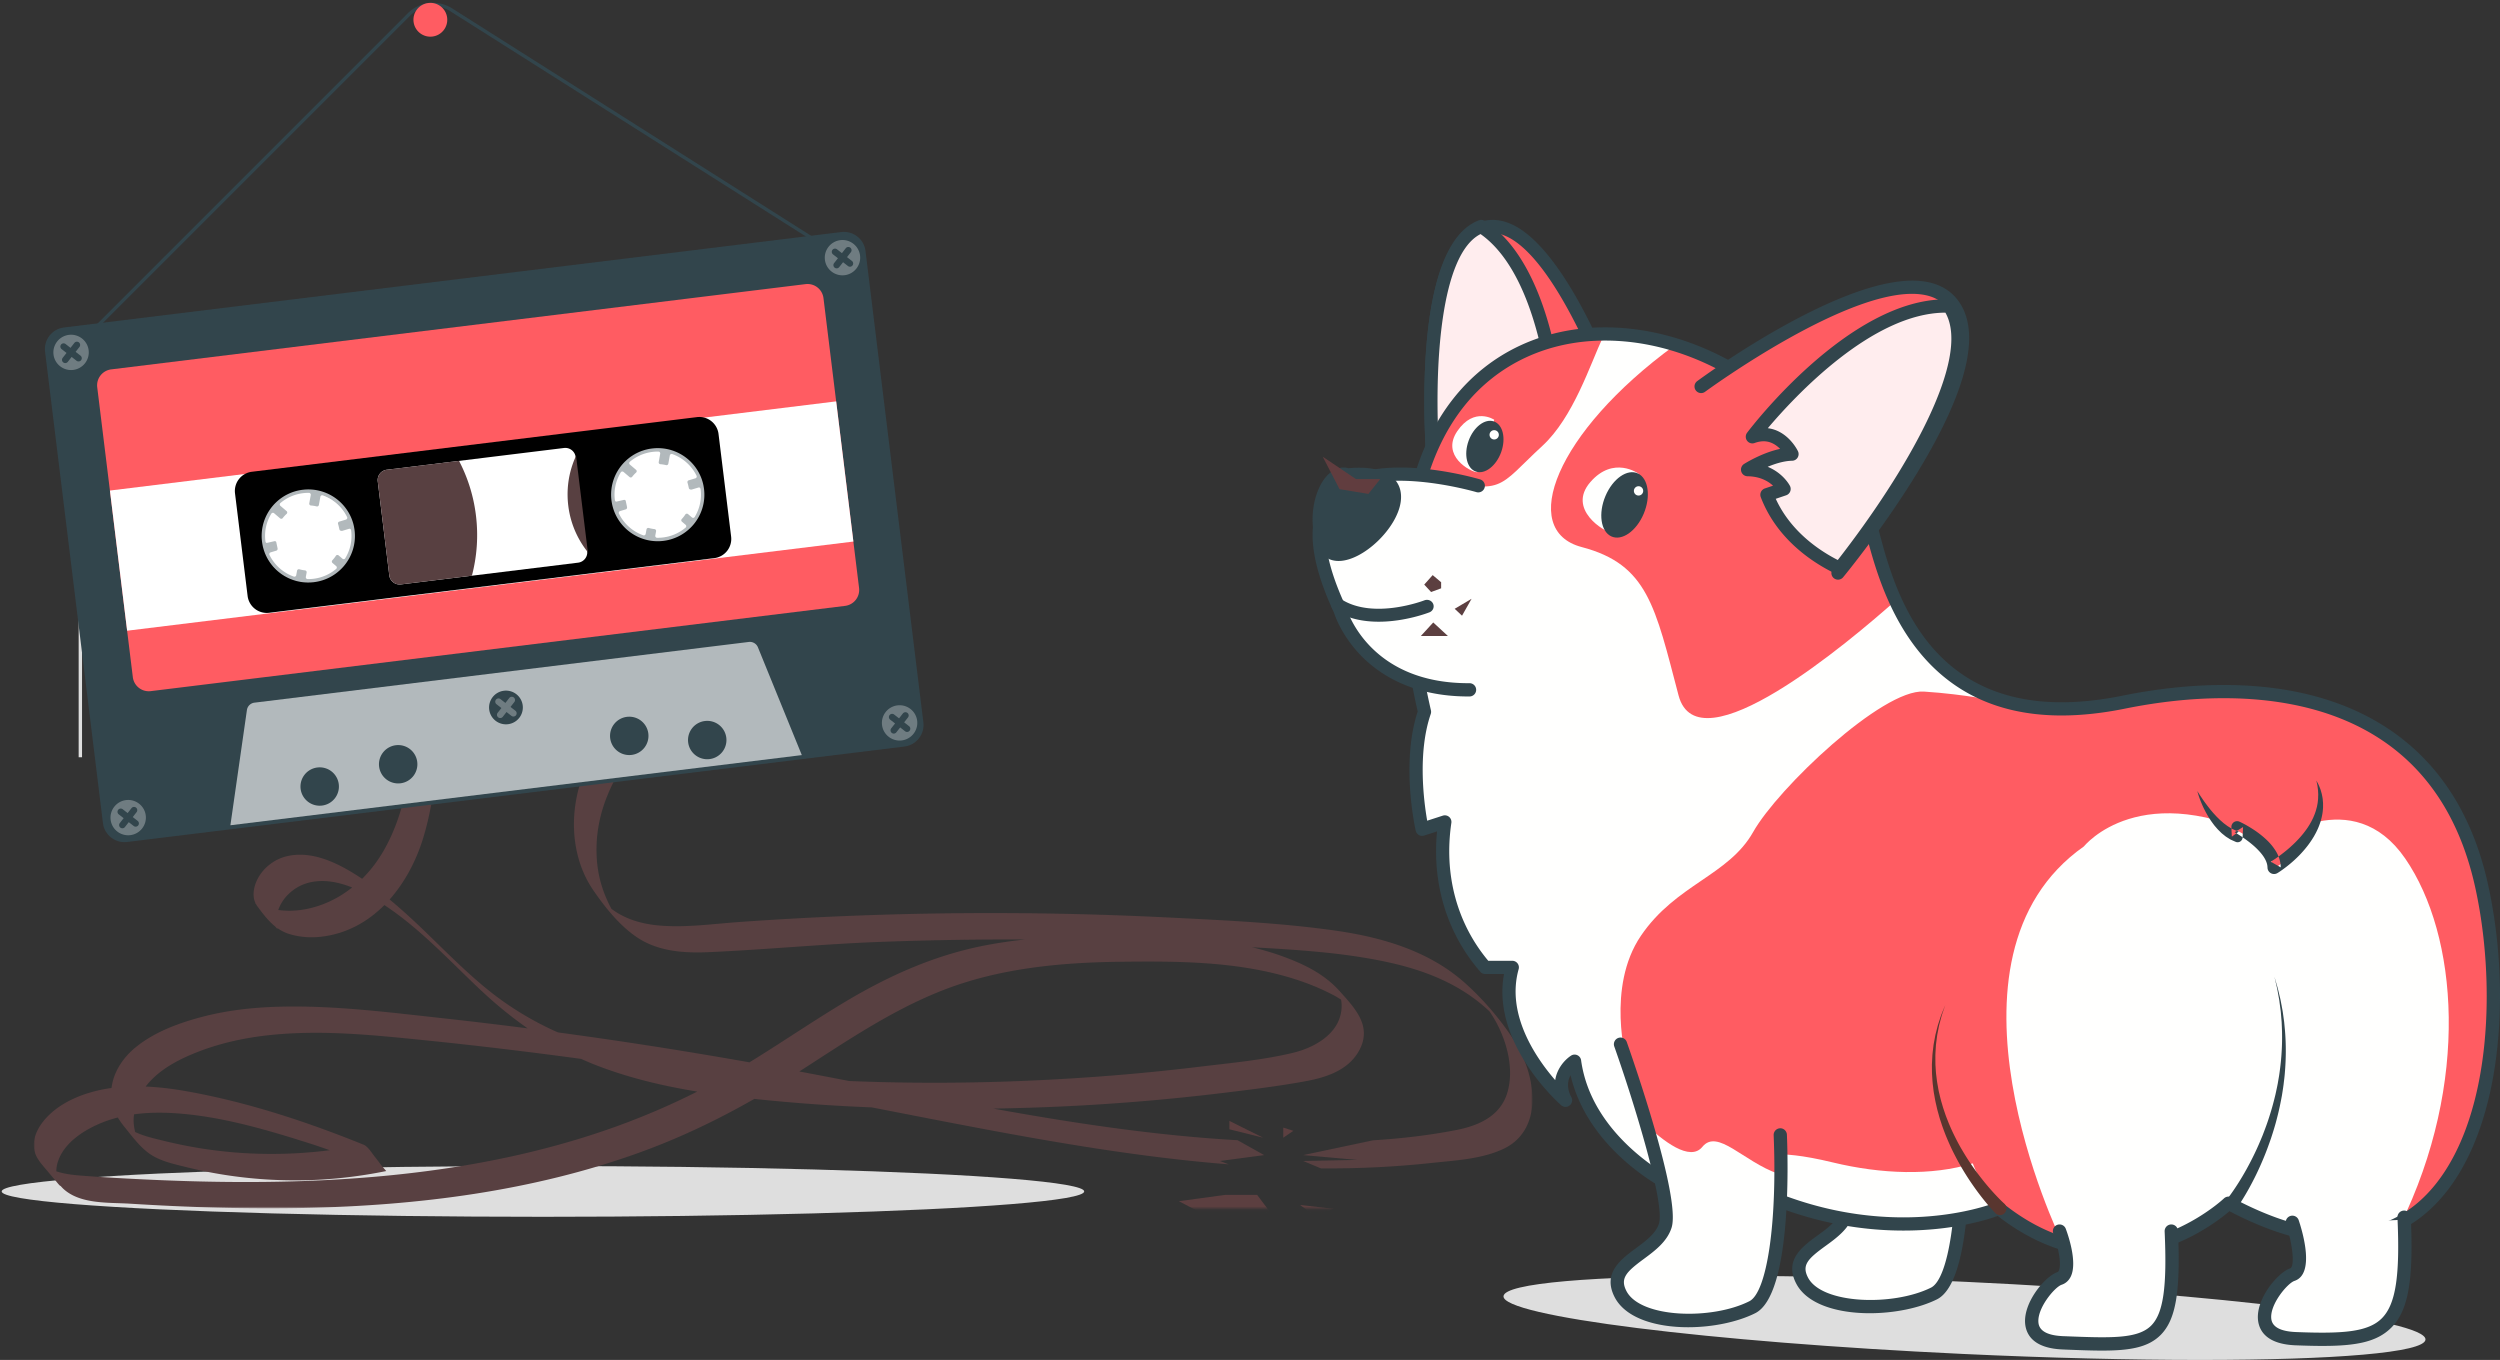 <svg xmlns="http://www.w3.org/2000/svg" xmlns:xlink="http://www.w3.org/1999/xlink" width="739" height="402" viewBox="0 0 739 402">
    <rect x="0" y="0" width="739" height="402" fill="#333333" stroke="none"/>
    <defs>
        <path id="a" d="M0 .175h443.013v199.896H0z"/>
    </defs>
    <g fill="none" fill-rule="evenodd">
        <path stroke="#DEDEDE" d="M23.75 223.844v-81.991"/>
        <g transform="translate(0 -18)">
            <ellipse cx="160.492" cy="370.186" fill="#DEDEDE" rx="160" ry="7.5"/>
            <g transform="translate(9.991 175.115)">
                <mask id="b" fill="#fff">
                    <use xlink:href="#a"/>
                </mask>
                <path fill="#584041" d="M208.712.175c-.092.505 3.055 3.291 3.469 3.773.513.597 3.344 3.21 3.198 4.006-1.238 6.898-4.01 13.31-7.686 19.243-13.781 22.244-43.18 40.32-41.267 69.57.348 5.327 1.842 10.163 4.328 14.773a22.173 22.173 0 0 0 3.88 2.335c3.316 1.568 6.938 2.329 10.579 2.622 7.743.618 15.622-.519 23.341-1.069a1050.567 1050.567 0 0 1 126.745-1.336c16.376.817 32.947 1.556 49.193 3.846 13.818 1.947 27.754 5.938 38.41 15.386 5.233 4.64 10.095 10.271 13.998 16.078 3.391 5.055 5.718 10.977 6.074 17.097.393 6.732-2.132 12.914-8.409 15.926-6.514 3.127-14.544 3.488-21.613 4.252-10.797 1.167-21.628 1.648-32.459 1.59l-5.257-2.19 15.964-.327-15.964-1.417 20.66-4.373c8.31-.52 16.59-1.467 24.671-3.056 6.434-1.266 12.793-4.011 14.93-10.772 1.962-6.204.445-13.334-2.223-19.094a36.67 36.67 0 0 0-2.673-4.76 9.277 9.277 0 0 0-.321-.455 5.326 5.326 0 0 0-.164-.158 50.624 50.624 0 0 0-8.476-6.353c-6.344-3.8-13.45-6.217-20.635-7.83-13.334-2.995-27.23-3.816-40.92-4.591 3.065.736 6.1 1.604 9.073 2.692 6.295 2.302 12.277 5.176 16.798 10.228 4.53 5.06 9.63 10.265 5.949 17.364-3.097 5.975-9.696 8.154-15.89 9.303-7.968 1.475-16.06 2.452-24.1 3.435a644.57 644.57 0 0 1-48.773 4.079c-6.486.293-12.987.48-19.499.599 12.547 2.269 25.124 4.35 37.771 6.016 11.429 1.506 22.91 2.674 34.42 3.323l7.863 4.403-13.06 1.744 2.622.996c-12.865-1.02-25.692-2.63-38.426-4.578-22.497-3.445-44.807-7.928-67.146-12.267a527.419 527.419 0 0 1-34.706-2.506c-10.842 6.197-22.077 11.568-33.894 15.84-31.728 11.472-65.611 15.698-99.191 16.4-17.164.36-34.336-.199-51.469-1.268-6.325-.394-14.749.226-19.744-4.442-.286-.267-.536-.573-.81-.854-.027.162-.5-.336-1.414-1.491-.903-1.026-1.779-2.079-2.646-3.115-1.063-1.27-2.26-2.567-3.015-4.06-1.774-3.517-.352-7.383 1.934-10.284 4.643-5.89 12.616-8.83 19.802-9.892l.44-.05c.577-4.798 3.438-9.06 7.26-12.141 5.563-4.484 12.694-7.097 19.526-8.895 7.36-1.937 14.971-2.78 22.568-2.995 15.993-.45 32.045 1.586 47.914 3.328 8.59.943 17.173 1.967 25.744 3.069-4.82-3.359-9.397-7.107-13.777-11.217-9.244-8.68-17.939-18.224-28.574-25.229-4.908 4.922-11.07 8.42-18.453 9.327-3.311.41-6.707.173-9.893-.849-1.242-.398-2.325-.995-3.321-1.707.026.119.04.238.073.355-.233-.273-.466-.544-.7-.815-2.056-1.647-3.69-3.836-5.335-6.057-.118-.162-.194-.338-.292-.506l-.342-.402c.05.024.1.045.151.067-1.195-2.503-.286-5.776 1.136-8.03 1.79-2.842 4.73-4.976 7.983-5.784 7.88-1.952 15.967 2.34 22.415 6.629 9.962-9.808 13.337-24.792 15.089-38.572 2.666-20.967 4.668-42.039 6.978-63.047l1.075 1.059c.822.882 1.61 1.799 2.396 2.714.563.657 3.297 3.12 3.2 4.007l-3.118 28.36c-1.066 9.69-2.116 19.383-3.197 29.07-.93 8.326-1.983 16.718-4.494 24.736-2.03 6.48-5.327 12.742-9.802 17.791 3.636 3.019 7.117 6.228 10.517 9.51 5.762 5.567 11.392 11.293 17.572 16.404a92.59 92.59 0 0 0 20.995 13.085c.24.108.487.195.729.301a1387.512 1387.512 0 0 1 56.543 8.841c9.623-5.894 18.926-12.308 28.624-18.084 12.729-7.581 26.053-13.532 40.64-16.404 4.04-.794 8.109-1.385 12.195-1.832a1052.34 1052.34 0 0 0-42.96.722c-16.886.638-33.706 2.284-50.575 3.03-7.156.316-14.702-.182-20.878-4.204-5.27-3.43-9.776-9.075-13.277-14.219-6.459-9.485-7.079-22.186-3.346-32.826 9.786-27.884 41.342-42.87 46.749-72.92zm-92.846 150.238c-15.193-1.543-30.584-3.163-45.842-1.584-7.388.766-14.716 2.323-21.646 5.038-5.68 2.226-11.527 5.267-15.318 10.205 4.114.168 8.223.692 12.255 1.414 17.84 3.19 35.426 8.987 52.199 15.782 1.324.538 2.572 2.727 3.47 3.773.172.202 1.106 1.461 1.922 2.516.426.499.851.993 1.277 1.49-7.756 1.577-15.627 2.505-23.54 2.704a134.406 134.406 0 0 1-24.118-1.557 132.624 132.624 0 0 1-11.624-2.352c-3.505-.872-7.306-1.678-10.363-3.695-3.053-2.01-5.433-5.322-7.709-8.117a25.16 25.16 0 0 1-2-2.809c-1.424.365-2.83.8-4.207 1.334-5.505 2.146-11.929 6.096-13.635 12.18a8.946 8.946 0 0 0-.328 2.392c2.31.771 4.766 1.07 7.181 1.26 7.048.547 14.115.925 21.177 1.245 14.796.67 29.62.888 44.424.38 28.634-.985 57.377-4.685 84.744-13.43 10.961-3.5 21.662-7.83 31.933-13.022-10.244-1.675-20.377-4.085-30.054-7.857a94.086 94.086 0 0 1-4.292-1.813c-15.272-2.069-30.574-3.917-45.906-5.477zm-75.97 21.444c-3.41-.146-6.862-.04-10.255.426-.06.513-.127 1.028-.135 1.55-.017 1.24.161 2.478.468 3.682 2.734 1.293 5.843 1.956 8.718 2.662 3.84.943 7.722 1.713 11.632 2.31 12.318 1.875 24.84 1.972 37.176.404-1.71-.58-3.41-1.2-5.132-1.75-13.65-4.356-28.067-8.667-42.472-9.284zm332.633-39.616c-16.441-5.191-34.221-5.27-51.3-5.06-17.911.22-36.063 1.923-52.86 8.558-15.07 5.952-28.508 15.157-42.08 23.875 4.916.925 9.827 1.867 14.739 2.82 24.972 1.027 50.048.483 74.888-1.4 9.63-.731 19.244-1.679 28.832-2.84 9.12-1.106 18.541-1.947 27.484-4.102 6.794-1.637 14.556-6.151 14.362-14.186a9.768 9.768 0 0 0-.178-1.539 31.33 31.33 0 0 0-2.206-1.303c-3.735-1.965-7.658-3.553-11.681-4.823zM94.104 105.225c-4.336-1.734-9-2.608-13.48-1.231-3.792 1.163-7.093 4.194-8.355 7.883 5.89.808 11.977-.659 17.298-3.607 1.64-.91 3.13-1.941 4.537-3.045z" mask="url(#b)"/>
                <path fill="#5C3F40" d="M352.14 196.093l-13.658 1.866 12.172 6.379c7.303 1.133 12.201 1.7 14.693 1.7 2.493 0 .371-.976-6.363-2.929l6.363-2.044-3.724-4.972h-9.482zM374.321 199.076l3.94 2.984 6.016-1.846z" mask="url(#b)"/>
                <path fill="#5C3F40" d="M336.755 206.16l9.107 11.46 4.92-4.922-4.909-5.79z" mask="url(#b)" transform="rotate(31 343.768 211.89)"/>
                <path fill="#5C3F40" d="M369.344 179.186v-2.983l2.986.95zM363.37 179.186l-9.955-4.972v2.486z" mask="url(#b)"/>
            </g>
            <g transform="rotate(-7 255.624 -2.173)">
                <path stroke="#32454C" d="M7.604 92.647L118.948 5.656a10 10 0 0 1 12.497.147l105.901 86.844H7.604z"/>
                <path fill="#32454C" d="M237.92 85.083c3.537 0 6.418 2.873 6.418 6.405v140.419c0 3.532-2.881 6.404-6.418 6.404H6.417c-3.536 0-6.417-2.872-6.417-6.404V91.487c0-3.53 2.88-6.404 6.417-6.404H237.92z"/>
                <path fill="#FF5C62" d="M225.56 194.904H18.778a4.75 4.75 0 0 1-4.754-4.743v-86.34a4.75 4.75 0 0 1 4.754-4.743H225.56a4.75 4.75 0 0 1 4.753 4.744v86.339a4.75 4.75 0 0 1-4.753 4.743"/>
                <path fill="#FFF" d="M14.027 176.327h216.29v-41.746H14.028z"/>
                <path fill="#000" d="M188.905 176.183H56.348a5.724 5.724 0 0 1-5.722-5.728V139.91a5.724 5.724 0 0 1 5.722-5.727h132.557a5.724 5.724 0 0 1 5.721 5.727v30.545a5.724 5.724 0 0 1-5.721 5.728"/>
                <path fill="#000" d="M96.024 138.645a2.896 2.896 0 0 0-2.895 2.89v27.99a2.895 2.895 0 0 0 2.895 2.89h52.765a2.895 2.895 0 0 0 2.895-2.89v-27.99a2.896 2.896 0 0 0-2.895-2.89H96.024zm52.765 34.156H96.024a3.284 3.284 0 0 1-3.285-3.276v-27.99a3.285 3.285 0 0 1 3.285-3.276h52.765a3.285 3.285 0 0 1 3.285 3.277v27.989a3.284 3.284 0 0 1-3.285 3.276z"/>
                <path fill="#FFF" d="M151.88 141.536v27.989a3.087 3.087 0 0 1-3.09 3.083H96.023a3.087 3.087 0 0 1-3.09-3.083v-27.99a3.087 3.087 0 0 1 3.09-3.083h52.765c1.707 0 3.09 1.38 3.09 3.084"/>
                <path fill="#584041" d="M154.82 137.454l4.658 2.632a23.143 23.143 0 0 0-5.887 15.455c0 4.698 1.395 9.07 3.793 12.726l-3.904 3.726a27.15 27.15 0 0 1-5.52-16.452c0-6.94 2.592-13.274 6.86-18.087z"/>
                <path fill="#000" d="M152.032 135.933h8.597v36.961h-8.597z"/>
                <path fill="#FFF" d="M83.902 155.276c0 7.458-6.061 13.504-13.534 13.504-7.472 0-13.529-6.046-13.529-13.504 0-7.457 6.057-13.503 13.53-13.503 7.472 0 13.533 6.046 13.533 13.503"/>
                <path fill="#000" d="M70.368 142.015c-7.325 0-13.286 5.949-13.286 13.261 0 7.313 5.96 13.262 13.286 13.262 7.33 0 13.291-5.949 13.291-13.262 0-7.312-5.96-13.261-13.29-13.261zm0 27.007c-7.591 0-13.771-6.166-13.771-13.746 0-7.579 6.18-13.745 13.771-13.745 7.597 0 13.776 6.166 13.776 13.745 0 7.58-6.18 13.746-13.776 13.746z"/>
                <path fill="#FFF" d="M188.14 155.276c0 7.458-6.061 13.504-13.534 13.504-7.472 0-13.529-6.046-13.529-13.504 0-7.457 6.057-13.503 13.53-13.503 7.472 0 13.533 6.046 13.533 13.503"/>
                <path fill="#000" d="M174.606 142.015c-7.325 0-13.286 5.949-13.286 13.261 0 7.313 5.96 13.262 13.286 13.262 7.33 0 13.291-5.949 13.291-13.262 0-7.312-5.96-13.261-13.29-13.261zm0 27.007c-7.596 0-13.771-6.166-13.771-13.746 0-7.579 6.175-13.745 13.771-13.745 7.597 0 13.776 6.166 13.776 13.745 0 7.58-6.18 13.746-13.776 13.746z"/>
                <path fill="#B2B9BC" d="M70.592 141.299l.457.007a13.928 13.928 0 0 1 3.464.557l.343.11c.399.123.794.274 1.174.44a13.78 13.78 0 0 1 7.834 8.914c.123.432.223.873.3 1.324l.066.393c.052.366.095.74.114 1.115a13.662 13.662 0 0 1-3.427 10.01c-.314.36-.652.702-1.008 1.03l-.081.07a12.44 12.44 0 0 1-1.032.84 13.698 13.698 0 0 1-8.204 2.704 13.935 13.935 0 0 1-3.922-.564l-.342-.11a11.25 11.25 0 0 1-1.174-.44 13.78 13.78 0 0 1-7.834-8.914 12.152 12.152 0 0 1-.3-1.324l-.067-.394c-.052-.365-.095-.74-.114-1.115a13.662 13.662 0 0 1 3.427-10.01c.315-.36.652-.701 1.009-1.029l.08-.07a12.44 12.44 0 0 1 1.032-.84 13.698 13.698 0 0 1 8.205-2.704zm0 1.015l-.428.007c-2.414.079-4.66.824-6.555 2.063a.549.549 0 0 0-.11.83l1.621 1.762c.219.24.18.621-.085.809a9.194 9.194 0 0 0-1.298 1.099.534.534 0 0 1-.254.144l-.094.014a.546.546 0 0 1-.436-.176l-1.574-1.713a.552.552 0 0 0-.418-.178l-.09.009a.519.519 0 0 0-.314.19 12.504 12.504 0 0 0-2.734 7.832c0 .241.062.639.433.587l2.277-.235.103.02c.224.058.331.189.344.41.047.655.11 1.159.152 1.785.024.303-.143.584-.442.636l-1.74.299a.545.545 0 0 0-.433.702 12.8 12.8 0 0 0 6.342 7.237.576.576 0 0 0 .26.061l.085-.007a.537.537 0 0 0 .434-.373l.404-1.287a.544.544 0 0 1 .552-.383l.091.014.09.03c.518.224 1.06.403 1.62.534.305.072.48.39.39.688l-.39 1.252a.55.55 0 0 0 .457.704c.57.078 1.15.118 1.74.118l.427-.007a12.708 12.708 0 0 0 6.556-2.062.55.55 0 0 0 .11-.831l-.97-1.055a.54.54 0 0 1 .047-.78 9.57 9.57 0 0 0 1.207-1.2.543.543 0 0 1 .406-.19l.09.005a.55.55 0 0 1 .322.172l1.017 1.108a.552.552 0 0 0 .419.179l.09-.01a.519.519 0 0 0 .314-.189 12.644 12.644 0 0 0 2.733-7.882c0-.366-.147-.706-.585-.629l-1.996.342-.086.008c-.295.007-.683-.179-.722-.452-.081-.57-.095-1.106-.21-1.666-.066-.324.096-.646.424-.702l2.048-.353a.54.54 0 0 0 .428-.701 12.766 12.766 0 0 0-6.341-7.238.563.563 0 0 0-.257-.061l-.085.007a.537.537 0 0 0-.433.374l-.732 2.352a.55.55 0 0 1-.45.379l-.087.004a.526.526 0 0 1-.176-.036 9.568 9.568 0 0 0-1.64-.473.542.542 0 0 1-.409-.693l.737-2.383a.55.55 0 0 0-.456-.704 12.86 12.86 0 0 0-1.74-.117zM174.606 141.773l.457.007a13.928 13.928 0 0 1 3.465.557l.342.11c.4.123.794.275 1.174.44a13.78 13.78 0 0 1 7.834 8.915c.124.431.224.872.3 1.323l.067.394c.052.365.095.74.114 1.115a13.662 13.662 0 0 1-3.427 10.01c-.315.36-.652.701-1.009 1.029l-.08.07a12.44 12.44 0 0 1-1.032.84 13.698 13.698 0 0 1-8.205 2.704 13.935 13.935 0 0 1-3.921-.564l-.343-.11a11.25 11.25 0 0 1-1.174-.44 13.78 13.78 0 0 1-7.834-8.914 12.152 12.152 0 0 1-.3-1.324l-.066-.393c-.052-.366-.095-.74-.114-1.115a13.662 13.662 0 0 1 3.427-10.01c.314-.36.652-.702 1.008-1.03l.08-.07a12.44 12.44 0 0 1 1.032-.84 13.698 13.698 0 0 1 8.205-2.704zm0 1.015l-.427.007c-2.415.08-4.661.824-6.556 2.063a.549.549 0 0 0-.11.83l1.622 1.762a.537.537 0 0 1-.086.81 9.47 9.47 0 0 0-1.297 1.098.52.52 0 0 1-.252.144l-.095.014a.55.55 0 0 1-.438-.176l-1.573-1.712a.552.552 0 0 0-.419-.179l-.09.01a.519.519 0 0 0-.314.189c-1.711 2.166-2.733 4.855-2.733 7.832 0 .242.062.639.433.588l2.281-.235.103.02c.224.058.328.188.344.409.043.656.11 1.16.148 1.786.023.302-.143.584-.443.635l-1.74.3a.539.539 0 0 0-.427.701 12.766 12.766 0 0 0 6.341 7.238c.083.042.171.061.257.06l.085-.006a.537.537 0 0 0 .433-.374l.404-1.287a.544.544 0 0 1 .552-.382l.09.013.09.03c.518.224 1.06.403 1.621.534.304.072.48.39.39.689l-.39 1.252a.55.55 0 0 0 .456.704c.57.077 1.15.117 1.74.117l.428-.007a12.708 12.708 0 0 0 6.555-2.062.55.55 0 0 0 .11-.83l-.97-1.055a.54.54 0 0 1 .048-.781 9.57 9.57 0 0 0 1.207-1.2.543.543 0 0 1 .405-.19l.09.006a.55.55 0 0 1 .323.17l1.017 1.11a.552.552 0 0 0 .418.178l.09-.009a.519.519 0 0 0 .314-.19 12.644 12.644 0 0 0 2.734-7.882c0-.366-.148-.706-.585-.628l-1.997.341-.085.008c-.295.007-.684-.178-.723-.452-.08-.57-.095-1.106-.209-1.665-.066-.325.1-.647.428-.703l2.044-.352a.545.545 0 0 0 .433-.702 12.8 12.8 0 0 0-6.342-7.238.576.576 0 0 0-.26-.06l-.085.006a.537.537 0 0 0-.434.374l-.732 2.352a.55.55 0 0 1-.45.379l-.087.005a.526.526 0 0 1-.177-.037 9.446 9.446 0 0 0-1.64-.473.542.542 0 0 1-.408-.693l.736-2.382a.55.55 0 0 0-.456-.704 12.86 12.86 0 0 0-1.74-.118z"/>
                <path fill="#584041" d="M120.52 155.056c0 6.2-1.194 12.125-3.362 17.552H96.024a3.087 3.087 0 0 1-3.09-3.083v-27.99a3.087 3.087 0 0 1 3.09-3.083h21.5a47.151 47.151 0 0 1 2.995 16.604"/>
                <path fill="#B2B9BC" d="M37.316 237.125l8.994-33.205a2.574 2.574 0 0 1 2.486-1.9h147.22c1.165 0 2.183.78 2.487 1.9l8.994 33.205H37.317z"/>
                <path fill="#6F7C81" d="M12.597 231.2a4.986 4.986 0 0 1-4.991 4.981 4.986 4.986 0 0 1-4.991-4.981 4.986 4.986 0 0 1 4.99-4.981 4.986 4.986 0 0 1 4.992 4.981"/>
                <path fill="#6F7C81" d="M7.606 226.456a4.752 4.752 0 0 0-4.754 4.744 4.752 4.752 0 0 0 4.754 4.744c2.62 0 4.753-2.128 4.753-4.744 0-2.616-2.134-4.744-4.753-4.744zm0 9.962c-2.886 0-5.23-2.34-5.23-5.218 0-2.877 2.344-5.218 5.23-5.218 2.88 0 5.229 2.34 5.229 5.218 0 2.877-2.348 5.218-5.23 5.218z"/>
                <path fill="#32454C" d="M10.097 233.684a.72.72 0 0 1-1.018 0l-1.473-1.47-1.469 1.47a.72.72 0 0 1-1.022-1.017l1.474-1.469-1.474-1.47a.72.72 0 0 1 0-1.012.724.724 0 0 1 1.017 0l1.474 1.47 1.469-1.47a.727.727 0 0 1 1.022.003.723.723 0 0 1 0 1.013l-1.474 1.47 1.474 1.469a.724.724 0 0 1 0 1.013"/>
                <path fill="#32454C" d="M7.606 231.88l1.64 1.636c.09.09.204.12.342.14.128 0 .247-.05.338-.14a.482.482 0 0 0 0-.678l-1.64-1.637 1.64-1.636a.474.474 0 0 0 0-.678.481.481 0 0 0-.68-.003l-1.64 1.636-1.645-1.636a.476.476 0 0 0-.675 0 .474.474 0 0 0 0 .677l1.64 1.637-1.64 1.637a.482.482 0 0 0 .68.68l1.64-1.636zm1.982 2.251h-.005a.941.941 0 0 1-.67-.28l-1.307-1.3-1.303 1.3a.955.955 0 0 1-.675.28h-.004a.956.956 0 0 1-.675-1.632l1.302-1.3-1.302-1.302a.957.957 0 0 1 0-1.349.957.957 0 0 1 1.35 0l1.307 1.301 1.302-1.3a.957.957 0 1 1 1.355 1.352l-1.302 1.3 1.302 1.302a.956.956 0 0 1-.675 1.628z"/>
                <path fill="#6F7C81" d="M12.597 92.648a4.986 4.986 0 0 1-4.991 4.98 4.986 4.986 0 0 1-4.991-4.98 4.986 4.986 0 0 1 4.99-4.981 4.986 4.986 0 0 1 4.992 4.98"/>
                <path fill="#6F7C81" d="M7.606 87.904a4.753 4.753 0 0 0-4.754 4.744 4.752 4.752 0 0 0 4.754 4.744c2.62 0 4.753-2.129 4.753-4.744 0-2.616-2.134-4.744-4.753-4.744zm0 9.962c-2.886 0-5.23-2.34-5.23-5.218s2.344-5.219 5.23-5.219c2.88 0 5.229 2.341 5.229 5.219 0 2.877-2.348 5.218-5.23 5.218z"/>
                <path fill="#32454C" d="M10.092 95.132a.715.715 0 0 1-1.013 0l-1.473-1.47-1.474 1.47a.715.715 0 0 1-1.012 0 .715.715 0 0 1-.005-1.017l1.474-1.47-1.474-1.468a.715.715 0 0 1 0-1.013.724.724 0 0 1 1.017 0l1.47 1.469 1.473-1.47a.72.72 0 0 1 1.017.004c.28.279.28.734 0 1.013l-1.469 1.469 1.469 1.47c.28.278.28.734 0 1.013"/>
                <path fill="#32454C" d="M7.606 93.327l1.64 1.637c.09.09.204.12.342.14.128 0 .247-.05.338-.14a.482.482 0 0 0 0-.678l-1.64-1.637 1.64-1.637a.483.483 0 0 0-.685-.68l-1.64 1.636-1.64-1.637a.482.482 0 0 0-.68 0 .483.483 0 0 0 0 .678l1.645 1.637-1.645 1.637a.482.482 0 0 0 .347.821c.129 0 .248-.05.338-.14l1.64-1.637zm1.982 2.252h-.005a.96.96 0 0 1-.675-.28l-1.302-1.301-1.303 1.301a.955.955 0 0 1-.675.28h-.004a.941.941 0 0 1-.67-.28.952.952 0 0 1-.005-1.352l1.302-1.301-1.302-1.302a.948.948 0 0 1 0-1.348.957.957 0 0 1 1.35 0L7.6 91.298l1.307-1.302a.957.957 0 1 1 1.355 1.352l-1.307 1.301 1.307 1.302a.956.956 0 0 1-.675 1.628zM127.398 212.495a4.986 4.986 0 0 1-4.992 4.981 4.986 4.986 0 0 1-4.99-4.98 4.986 4.986 0 0 1 4.99-4.982 4.986 4.986 0 0 1 4.992 4.981"/>
                <path fill="#6F7C81" d="M124.897 214.98a.72.72 0 0 1-1.017 0l-1.474-1.47-1.468 1.47a.72.72 0 0 1-1.022-1.017l1.473-1.47-1.473-1.469a.72.72 0 0 1 0-1.013.724.724 0 0 1 1.017 0l1.473 1.47 1.47-1.47a.727.727 0 0 1 1.021.004.724.724 0 0 1 0 1.013l-1.473 1.47 1.473 1.468a.723.723 0 0 1 0 1.013"/>
                <path fill="#6F7C81" d="M122.406 213.175l1.64 1.637a.48.48 0 0 0 .68-.678l-1.64-1.637 1.64-1.637a.476.476 0 0 0 0-.678.481.481 0 0 0-.68-.003l-1.64 1.637-1.644-1.637a.476.476 0 0 0-.675 0 .474.474 0 0 0 0 .678l1.64 1.636-1.64 1.638a.482.482 0 0 0 .68.68l1.64-1.636zm1.983 2.251a.946.946 0 0 1-.675-.279l-1.308-1.302-1.302 1.302a.958.958 0 0 1-1.355-1.351l1.303-1.303-1.303-1.3a.957.957 0 0 1 0-1.35.957.957 0 0 1 1.35 0l1.307 1.303 1.303-1.303a.957.957 0 1 1 1.355 1.352l-1.303 1.302 1.303 1.301c.37.373.37.977 0 1.35a.954.954 0 0 1-.675.278zM242.336 231.2a4.986 4.986 0 0 1-4.991 4.981 4.986 4.986 0 0 1-4.991-4.981 4.986 4.986 0 0 1 4.99-4.981 4.986 4.986 0 0 1 4.992 4.981"/>
                <path fill="#6F7C81" d="M237.345 226.456c-2.62 0-4.754 2.128-4.754 4.744 0 2.616 2.135 4.744 4.754 4.744a4.752 4.752 0 0 0 4.754-4.744 4.752 4.752 0 0 0-4.754-4.744zm0 9.962c-2.88 0-5.23-2.34-5.23-5.218 0-2.877 2.35-5.218 5.23-5.218 2.885 0 5.229 2.34 5.229 5.218 0 2.877-2.344 5.218-5.23 5.218z"/>
                <path fill="#32454C" d="M239.836 233.684a.72.72 0 0 1-1.017 0l-1.47-1.47-1.473 1.47a.72.72 0 0 1-1.017 0 .715.715 0 0 1 0-1.017l1.469-1.469-1.47-1.47a.71.71 0 0 1 0-1.012.718.718 0 0 1 1.013 0l1.474 1.47 1.474-1.47a.72.72 0 0 1 1.017.003c.28.278.28.735 0 1.013l-1.474 1.47 1.474 1.469c.28.278.28.734 0 1.013"/>
                <path fill="#32454C" d="M237.35 231.88l1.64 1.636c.09.09.209.14.337.14.129 0 .247-.05.342-.14a.482.482 0 0 0 0-.678l-1.64-1.637 1.64-1.636a.483.483 0 0 0-.684-.681l-1.64 1.636-1.64-1.636a.482.482 0 0 0-.68 0 .483.483 0 0 0 0 .677l1.64 1.637-1.64 1.637a.46.46 0 0 0-.138.34c0 .128.048.249.143.34.09.091.21.141.337.142.129 0 .248-.05.343-.141l1.64-1.637zm1.977 2.251a.952.952 0 0 1-.675-.28l-1.302-1.3-1.308 1.3a.952.952 0 0 1-1.63-.675.931.931 0 0 1 .276-.677l1.307-1.3-1.307-1.302a.957.957 0 0 1 0-1.349.963.963 0 0 1 1.354 0l1.303 1.301 1.302-1.3a.96.96 0 0 1 1.355.002.948.948 0 0 1 0 1.35l-1.302 1.3 1.302 1.302a.948.948 0 0 1 0 1.348.946.946 0 0 1-.675.28z"/>
                <path fill="#6F7C81" d="M242.336 92.647a4.986 4.986 0 0 1-4.991 4.981 4.986 4.986 0 0 1-4.991-4.98 4.986 4.986 0 0 1 4.99-4.982 4.986 4.986 0 0 1 4.992 4.981"/>
                <path fill="#6F7C81" d="M237.345 87.904c-2.62 0-4.754 2.128-4.754 4.744 0 2.615 2.135 4.744 4.754 4.744a4.753 4.753 0 0 0 4.754-4.744 4.752 4.752 0 0 0-4.754-4.744zm0 9.962c-2.88 0-5.23-2.341-5.23-5.218 0-2.878 2.35-5.219 5.23-5.219 2.885 0 5.229 2.341 5.229 5.219 0 2.877-2.344 5.218-5.23 5.218z"/>
                <path fill="#32454C" d="M239.836 95.132a.721.721 0 0 1-1.017 0l-1.47-1.47-1.473 1.47a.721.721 0 0 1-1.017 0 .715.715 0 0 1 0-1.017l1.469-1.47-1.47-1.468a.711.711 0 0 1 0-1.014.718.718 0 0 1 1.013 0l1.474 1.47 1.474-1.47a.72.72 0 0 1 1.017.004c.28.278.28.734 0 1.013l-1.474 1.469 1.474 1.47c.28.278.28.734 0 1.013"/>
                <path fill="#32454C" d="M237.35 93.326l1.64 1.638a.476.476 0 0 0 .675 0 .474.474 0 0 0 0-.678l-1.64-1.637 1.64-1.637a.474.474 0 0 0 0-.677.48.48 0 0 0-.68-.004l-1.64 1.637-1.64-1.637a.481.481 0 0 0-.68 0 .483.483 0 0 0 0 .678l1.64 1.637-1.64 1.636a.482.482 0 0 0-.142.34.494.494 0 0 0 .484.482c.129 0 .248-.05.338-.14l1.645-1.638zm1.977 2.253a.952.952 0 0 1-.675-.28l-1.302-1.301-1.308 1.301a.952.952 0 0 1-1.35 0 .974.974 0 0 1-.285-.675c0-.255.1-.495.28-.677l1.308-1.301-1.307-1.302a.957.957 0 0 1 0-1.348.958.958 0 0 1 1.35 0l1.307 1.301 1.302-1.301a.96.96 0 0 1 1.355.003.948.948 0 0 1 0 1.349l-1.302 1.301 1.302 1.302a.956.956 0 0 1-.675 1.628zM70.592 228.979a5.675 5.675 0 0 1-5.68 5.669 5.675 5.675 0 0 1-5.682-5.67 5.675 5.675 0 0 1 5.681-5.668 5.675 5.675 0 0 1 5.68 5.669M94.417 225.27a5.675 5.675 0 0 1-5.68 5.669 5.674 5.674 0 0 1-5.676-5.669 5.674 5.674 0 0 1 5.675-5.669 5.675 5.675 0 0 1 5.681 5.67M185.968 229.302a5.675 5.675 0 0 1-5.681 5.669 5.675 5.675 0 0 1-5.68-5.669 5.675 5.675 0 0 1 5.68-5.669 5.675 5.675 0 0 1 5.68 5.67M163.24 225.27a5.675 5.675 0 0 1-5.68 5.669 5.675 5.675 0 0 1-5.68-5.669 5.675 5.675 0 0 1 5.68-5.669 5.675 5.675 0 0 1 5.68 5.67"/>
                <circle cx="125" cy="8" r="5" fill="#FF5C62"/>
            </g>
        </g>
        <path fill="#DEDEDE" d="M650.376 402c-20.535 0-44.548-.575-70.187-1.778-75.26-3.536-136.039-11.17-135.754-17.053.19-3.881 26.875-6.03 66.604-6.03 20.53 0 44.544.576 70.184 1.778 75.258 3.536 136.038 11.17 135.753 17.053-.19 3.882-26.874 6.03-66.6 6.03"/>
        <path fill="#FF5C62" d="M424.592 138.2s-5.822-63.711 13.869-71.173c19.69-7.46 40.386 52.13 40.386 52.13"/>
        <path fill="#32454C" d="M423.78 140.963a1.943 1.943 0 0 1-1.933-1.767c-.014-.162-1.463-16.326-.456-33.198 1.39-23.289 6.651-36.821 15.635-40.222 3.193-1.209 6.56-1.004 10.006.607 17.354 8.118 32.449 51.061 33.083 52.885a1.943 1.943 0 1 1-3.671 1.279c-.15-.432-15.183-43.215-31.06-50.64-2.493-1.166-4.776-1.327-6.983-.491-15.084 5.71-14.27 52.05-12.683 69.425a1.945 1.945 0 0 1-1.937 2.122"/>
        <path fill="#FFFFFE" d="M532.107 305.32s15.863 45.012 13.17 53.543c-2.693 8.538-18.06 10.623-13.17 20.178 4.963 9.705 27.699 9.489 38.797 3.882 7.73-3.908 8.999-32.205 8.232-50.828"/>
        <path fill="#32454C" d="M552.69 388.189c-9.438 0-18.504-2.586-21.723-8.758-3.648-7 1.848-10.988 6.264-14.193 2.907-2.114 5.912-4.299 6.836-7.175 1.825-5.674-7.131-34.623-13.206-51.538a1.934 1.934 0 0 1 1.19-2.475c1.02-.356 2.14.168 2.502 1.176 1.654 4.608 16.072 45.236 13.247 54.014-1.31 4.084-4.997 6.76-8.251 9.12-5.126 3.722-7.022 5.61-5.1 9.293 4.116 7.899 25.176 8.519 36.34 2.98 5.237-2.598 8.26-22.906 7.19-48.287-.046-1.066.796-1.971 1.874-2.017a1.924 1.924 0 0 1 2.037 1.855c.327 7.737 1.41 46.581-9.344 51.913-5.198 2.58-12.637 4.092-19.855 4.092"/>
        <path fill="#FFEDEE" d="M449.803 131.46l-2.744-3.661s4.71-2.544 10.277 1.23c0 0-2.807-6.539-7.03-9.575 0 0 6.495-3.746 10.647 2.099 0 0-2.185-42.143-22.395-55.172l-.045.015c-17.61 6.724-14.887 58.63-14.085 69.85 5.14.864 16.084 1.65 25.375-4.785"/>
        <path fill="#32454C" d="M425.49 135.323c1.386.177 3.136.326 5.087.326 5.977 0 11.262-1.32 15.742-3.929l-1.476-1.966a1.977 1.977 0 0 1 .635-2.921c.204-.11 2.074-1.074 4.87-1.074.662 0 1.318.053 1.968.158-1.034-1.513-2.326-3.07-3.785-4.117a1.974 1.974 0 0 1 .164-3.31c.257-.148 2.596-1.444 5.574-1.444 1.336 0 2.588.262 3.734.774-1.211-10.91-5.657-38.264-20.351-48.626-11.791 5.94-13.959 38.709-12.162 66.13zm5.088 4.259h-.001c-2.427 0-4.866-.203-7.246-.603a1.96 1.96 0 0 1-1.626-1.798c-1.082-15.11-3.167-64.959 15.414-72.04l.112-.038a1.943 1.943 0 0 1 1.674.206c20.341 13.086 23.17 52.841 23.395 56.655a1.96 1.96 0 0 1-1.906 2.305c-.634-.006-1.235-.286-1.616-.82-1.183-1.662-2.658-2.47-4.509-2.47-.278 0-.55.018-.812.05 2.743 3.061 4.537 6.822 4.967 7.772.172.293.27.635.27 1a1.959 1.959 0 0 1-1.952 1.966h-.013c-.378 0-.757-.11-1.088-.334-1.708-1.155-3.488-1.74-5.292-1.74-.223 0-.436.008-.639.025l1.003 1.335c.322.429.456.971.37 1.502a1.97 1.97 0 0 1-.822 1.306c-5.414 3.743-12.22 5.721-19.683 5.721z"/>
        <path fill="#FF5C62" d="M550.815 150.35c-8.665-14.866-20.935-29.629-38.17-39.781-48.928-28.822-116.022-3.216-92.127 100.565-5.195 15.007-.705 34.685-.705 34.685l6.735-2.173c-3.85 25.923 10.392 41.036 11.973 42.961h8.041c-5.773 20.395 15.781 39.248 15.781 39.248-3.85-7.31 2.694-11.544 2.694-11.544 3.464 25.012 30.022 37.33 30.022 37.33l12.317-5.008c45.802 26.936 83.524 11.16 83.524 11.16 36.18 28.861 68.126-1.535 68.126-1.535 70.434 37.706 86.99-40.405 75.053-93.895-11.93-53.488-59.52-63.487-106.231-54.073-70.198 14.148-72.414-52.526-77.033-57.94"/>
        <path fill="#FFFFFE" d="M709.49 362.22c20.705-42.299 17.08-85.754 1.501-108.425-15.572-22.673-39.572-4.892-39.572-4.892-38.55-19.842-55.404 1.286-55.404 1.286-47.016 33.064-7.198 115.37-6.816 116.257 27.741 8.923 49.327-9.843 49.327-9.843 22.019 11.901 38.744 12.306 50.964 5.618M560.935 177.018c-14.657 13.073-59.003 50.374-64.755 28.537-6.907-26.217-9.063-38.7-28.631-43.845-18.86-4.961-7.646-33.944 27.296-59.482-5.032-1.457-15.942-2.36-20.96-2.7-3.844 8.205-8.785 23.831-17.973 32.283-13.429 12.353-11.272 14.885-32.791 8.913l-2.474 1.67c-5.001 17.308-5.368 40.11 1.226 68.933-5.179 15.056-.702 34.795-.702 34.795l6.713-2.179c-3.836 26.005 10.36 41.166 11.936 43.097h8.016c-5.756 20.459 15.73 39.372 15.73 39.372-3.837-7.333 2.686-11.58 2.686-11.58 3.454 25.09 29.928 37.447 29.928 37.447l2.398-.985-17.744-37.493s-6.14-21.94 4.219-37.186c10.359-15.246 25.898-17.758 33.188-30.688 7.29-12.932 38.177-42.27 50.457-41.497 12.275.772 23.02 3.06 23.02 3.06l-.007-.009c-16.457-7.108-25.47-19.194-30.776-30.463M591.718 357.257s-35.734 15.31-79.836-9.394c4.05-2.566 8.682-5.557 8.682-5.557s2.816-3.145 21.243 1.316c14.229 3.437 29.232 4.029 41.333.266 3.802 9.772 8.578 13.369 8.578 13.369"/>
        <path fill="#32454C" d="M590.86 355.258c.435 0 .862.15 1.213.43 9.955 7.98 20.507 12.021 31.364 12.021 19.664 0 33.82-13.317 33.963-13.454a1.947 1.947 0 0 1 2.262-.306c11.971 6.444 22.866 9.705 32.388 9.705 11.316 0 20.715-4.589 27.935-13.636 16.748-20.985 17.779-60.274 11.647-87.898-10.234-46.065-46.057-55.735-74.304-55.735-9.242 0-19.088 1.045-29.27 3.105-6.572 1.33-12.847 2.007-18.641 2.007-43.718 0-53.627-37.77-57.858-53.897-.753-2.87-1.606-6.12-2.12-6.748a2.303 2.303 0 0 1-.2-.283c-9.98-17.202-22.544-30.363-37.339-39.118-11.918-7.052-24.861-10.78-37.429-10.78-16.961 0-31.785 6.919-41.74 19.48-10.736 13.543-21.14 40.123-9.747 89.833.083.358.062.73-.057 1.077-3.967 11.511-1.993 26.162-1.05 31.538l4.625-1.497a1.954 1.954 0 0 1 1.853.371c.513.436.765 1.107.666 1.777-2.25 15.218 1.624 29.675 10.909 40.76h7.11c.61 0 1.184.286 1.551.774.368.488.487 1.12.32 1.706-3.759 13.343 5.112 26.231 10.807 32.799.532-3.528 2.908-6.086 4.675-7.238a1.927 1.927 0 0 1 1.866-.137c.604.28 1.026.846 1.116 1.51 2.946 21.363 23.86 33.287 28.072 35.487l11.457-4.68a1.928 1.928 0 0 1 1.718.13c17.405 10.278 35.593 15.492 54.058 15.492 16.592 0 27.325-4.4 27.429-4.446.24-.097.499-.15.751-.15zm32.577 16.357c-11.434 0-22.504-4.1-32.914-12.185-3.22 1.165-13.306 4.328-27.843 4.328-18.873 0-37.438-5.226-55.198-15.543l-11.387 4.64c-.5.209-1.06.196-1.55-.032-1.061-.495-24.814-11.807-30.296-34.98-.803 1.491-1.206 3.62.15 6.32.204.313.324.684.324 1.081 0 1.08-.872 1.953-1.945 1.953h-.013c-.457 0-.915-.163-1.28-.482-.88-.774-20.697-18.466-16.897-38.8h-5.56a1.93 1.93 0 0 1-1.501-.716c-.07-.084-.165-.195-.284-.332-9.583-11.247-13.948-25.743-12.447-41.104l-3.812 1.23c-.52.17-1.084.11-1.558-.163a1.943 1.943 0 0 1-.934-1.263c-.185-.813-4.437-19.96.58-35.247-11.541-50.88-.612-78.436 10.615-92.602 10.71-13.51 26.613-20.952 44.784-20.952 13.262 0 26.888 3.915 39.403 11.32 15.34 9.077 28.343 22.665 38.652 40.391.961 1.258 1.602 3.588 2.793 8.128 4.342 16.549 13.381 50.986 54.098 50.986 5.542 0 11.55-.649 17.876-1.93 10.429-2.11 20.533-3.181 30.035-3.181 19.542 0 36.031 4.436 49.013 13.186 14.791 9.97 24.578 25.313 29.083 45.608 3.526 15.882 4.485 33.345 2.696 49.175-1.983 17.594-7.207 32.122-15.102 42.016-7.998 10.018-18.414 15.095-30.968 15.095-9.84 0-20.948-3.203-33.024-9.53-3.798 3.248-17.325 13.585-35.59 13.585z"/>
        <path fill="#FFFFFE" d="M437.553 142.995s-67.005-19.937-40.666 36.558c0 0 6.795 23.736 38.094 23.56"/>
        <path fill="#32454C" d="M434.046 205.877c-16.735 0-26.64-6.712-32.013-12.365-5.447-5.732-7.428-11.479-7.759-12.534-7.58-16.287-8.295-28.182-2.126-35.357 11.777-13.697 44.013-4.316 45.38-3.91a1.96 1.96 0 0 1-1.113 3.76c-.311-.091-31.173-9.073-41.301 2.712-5.086 5.918-4.155 16.435 2.767 31.26a2 2 0 0 1 .108.29c.266.91 6.9 22.383 36.386 22.22h.012a1.96 1.96 0 0 1 .01 3.923l-.351.001"/>
        <path fill="#FF5C62" d="M542.625 169.967s48.352-58.351 34.064-78.842c-14.286-20.492-74.442 23.86-74.442 23.86"/>
        <path fill="#32454C" d="M543.32 171.348a1.96 1.96 0 0 1-1.509-3.21c13.22-15.956 45.109-60.84 34.061-76.687-1.653-2.371-4.07-3.79-7.382-4.336-20.648-3.399-64.06 28.396-64.496 28.718a1.96 1.96 0 0 1-2.327-3.154c1.836-1.353 45.21-33.092 67.456-29.43 4.351.717 7.71 2.723 9.963 5.962 6.422 9.212 2.51 25.82-11.635 49.363-10.286 17.125-22.498 31.918-22.62 32.064-.388.469-.947.71-1.511.71"/>
        <path fill="#FFEDEE" d="M523.082 145.52l5.058-1.713s-2.888-5.634-10.752-5.707c0 0 7.008-4.464 13.086-4.576 0 0-3.825-7.999-11.679-5.112 0 0 29.775-39.455 57.884-38.536l.033.046c12.624 18.353-24.078 66.927-32.218 77.283-5.54-2.611-16.646-9.197-21.412-21.685"/>
        <path fill="#32454C" d="M524.914 147.448c4.417 9.633 12.798 15.263 18.334 18.089 19.964-25.63 39.66-59.357 31.809-73.119-21.576.074-44.43 24.626-52.491 34.16 5.938.728 8.784 6.527 8.91 6.79a1.99 1.99 0 0 1-.093 1.89 1.94 1.94 0 0 1-1.623.938c-2.412.044-5.042.873-7.236 1.79 4.594 1.88 6.48 5.441 6.584 5.643.262.511.29 1.113.076 1.647a1.955 1.955 0 0 1-1.187 1.129l-3.083 1.043zm18.89 22.52c-.277 0-.558-.06-.821-.185-6.273-2.952-17.539-9.842-22.499-22.818a1.992 1.992 0 0 1 .055-1.548c.226-.487.64-.859 1.144-1.03l2.427-.82c-1.388-1.28-3.793-2.748-7.546-2.783a1.953 1.953 0 0 1-1.855-1.433 1.981 1.981 0 0 1 .837-2.203c.253-.16 5.234-3.296 10.656-4.461-1.117-1.135-2.752-2.246-4.872-2.246-.846 0-1.745.173-2.67.512a1.934 1.934 0 0 1-2.234-.686 1.988 1.988 0 0 1 .023-2.36c1.217-1.61 30.13-39.427 58.699-39.427.35 0 .694.005 1.038.017.59.019 1.142.307 1.492.78l.084.11c13.172 19.12-21.496 65.942-32.435 79.837a1.937 1.937 0 0 1-1.523.743zM407.539 183.779c-4.388 0-9.087-.83-13.138-3.393-.914-.577-1.17-1.763-.572-2.647.596-.884 1.82-1.132 2.735-.554 9.522 6.026 24.357.327 24.506.268 1.012-.396 2.163.076 2.573 1.055.41.98-.078 2.095-1.09 2.491-.438.172-7.234 2.78-15.014 2.78M399.188 139.826s14.73-2.09 13.518 7.5c-1.211 9.591-18.13 22.412-21.113 11.645-2.983-10.766 2.552-21.121 7.595-19.145"/>
        <path fill="#32454C" d="M397.177 142.164c-.843 0-1.834.695-2.719 1.908-2.11 2.891-3.588 8.85-1.846 15.101.663 2.382 1.999 2.688 3.087 2.688 5.368 0 13.802-8.189 14.557-14.132.176-1.392-.068-2.457-.748-3.257-1.237-1.455-4.004-2.256-7.79-2.256-1.73 0-2.983.174-2.995.176-.317.044-.64.007-.939-.11a1.64 1.64 0 0 0-.607-.118zm-1.478 23.66c-3.324 0-5.795-2.025-6.778-5.556-2.117-7.598-.285-14.806 2.47-18.58 1.64-2.249 3.695-3.487 5.786-3.487.499 0 .995.07 1.48.21.59-.063 1.704-.158 3.062-.158 3.472 0 8.142.625 10.675 3.605 1.432 1.684 1.994 3.832 1.67 6.386-1.002 7.886-11.128 17.58-18.365 17.58z"/>
        <path fill="#FFFFFE" d="M484.353 140.019s-7.401-5.454-14.284 2.53c-6.882 7.986 4.12 14.688 6.438 14.984 2.318.296 7.846-17.514 7.846-17.514"/>
        <path fill="#32454C" d="M474.567 146.636c-2.165 5.14-1.386 10.476 1.737 11.92 3.124 1.443 7.412-1.552 9.576-6.692 2.165-5.14 1.387-10.476-1.737-11.92-3.125-1.443-7.412 1.552-9.576 6.692"/>
        <path fill="#FFFFFE" d="M441.682 124.069s-5.91-3.936-10.89 3.355c-4.977 7.29 3.883 12.057 5.749 12.157 1.865.101 5.141-15.512 5.141-15.512"/>
        <path fill="#32454C" d="M434.107 130.33c-1.466 4.094-.496 8.153 2.167 9.068 2.663.914 6.01-1.664 7.477-5.757 1.467-4.094.497-8.153-2.166-9.068-2.663-.913-6.01 1.664-7.478 5.757"/>
        <path fill="#FF5C62" d="M478.424 309.463s15.864 45.012 13.171 53.543c-2.693 8.539-18.06 10.624-13.17 20.178 4.962 9.706 27.7 9.49 38.797 3.883 7.735-3.909 9-32.205 8.23-50.829"/>
        <path fill="#FFFFFE" d="M517.225 387.061c6.345-3.21 8.336-22.844 8.422-40.095-10.3-3.591-17.95-13.46-22.433-7.952-3.61 4.433-11.49-1.51-17.608-7.453 3.787 12.7 7.388 26.976 5.99 31.408-2.693 8.55-18.061 10.638-13.172 20.205 4.964 9.718 27.703 9.502 38.801 3.887"/>
        <path fill="#32454C" d="M499.008 392.332c-9.438 0-18.504-2.634-21.724-8.907-3.647-7.114 1.85-11.167 6.265-14.425 2.906-2.148 5.911-4.362 6.836-7.285 1.824-5.774-7.132-35.195-13.206-52.385a1.974 1.974 0 0 1 1.19-2.516 1.958 1.958 0 0 1 2.502 1.195c1.653 4.684 16.07 45.975 13.248 54.895-1.312 4.152-5 6.871-8.253 9.275-5.125 3.777-7.022 5.695-5.1 9.44 4.118 8.026 25.178 8.657 36.343 3.028 5.232-2.641 8.254-23.273 7.186-49.075a1.967 1.967 0 0 1 1.875-2.05c1.074-.059 1.994.802 2.039 1.886.325 7.862 1.405 47.34-9.345 52.76-5.2 2.62-12.637 4.164-19.856 4.164"/>
        <path fill="#FFFFFE" d="M608.166 363.328s4.641 12.351 0 13.898c-4.642 1.546-16.377 18.23 1.032 18.922 27.21 1.07 33.401 1.54 31.852-32.82"/>
        <path fill="#32454C" d="M621.39 399.238c-3.257 0-6.936-.145-11.094-.309l-.538-.026c-8.349-.328-10.635-4.097-11.075-7.202-.906-6.414 5.813-14.436 9.498-15.664.086-.033.237-.085.401-.42.966-2.029-.368-7.655-1.622-11.01a1.962 1.962 0 0 1 1.149-2.534 1.967 1.967 0 0 1 2.535 1.156c.605 1.608 3.515 9.847 1.492 14.088-.579 1.208-1.511 2.055-2.713 2.455-2.076.69-7.442 7.104-6.838 11.378.335 2.356 2.805 3.643 7.33 3.82l.539.02c13.38.525 21.46.847 25.446-3.158 3.593-3.617 4.71-11.416 3.968-27.829a1.977 1.977 0 0 1 1.885-2.054 1.97 1.97 0 0 1 2.056 1.884c.801 17.883-.585 26.22-5.117 30.776-3.711 3.73-9.216 4.629-17.301 4.629"/>
        <path fill="#FFFFFE" d="M676.99 362.104s4.647 13.83 0 15.368c-4.643 1.532-16.378 18.14 1.032 18.822 27.21 1.064 33.4-1.54 31.851-35.728"/>
        <path fill="#32454C" d="M686.502 397.857c-2.404 0-5.032-.072-7.922-.183-8.348-.327-10.627-4.083-11.073-7.167-.907-6.382 5.812-14.371 9.497-15.593 1.255-.418.926-6.487-1.248-12.98a1.965 1.965 0 0 1 1.248-2.483 1.973 1.973 0 0 1 2.49 1.241c1.24 3.698 4.814 15.934-1.249 17.94-2.075.692-7.441 7.074-6.837 11.32.335 2.345 2.805 3.626 7.33 3.802 13.57.536 21.215.052 25.32-4.05 4.118-4.122 5.419-12.49 4.63-29.848a1.973 1.973 0 0 1 3.941-.176c.848 18.833-.716 27.724-5.78 32.787-4.177 4.174-10.246 5.39-20.347 5.39"/>
        <path fill="#59362F" d="M575.043 297.033s-.337.978-.92 2.69c-.28.855-.527 1.924-.863 3.13-.146.609-.254 1.27-.394 1.957-.07.35-.14.7-.21 1.063-.063.363-.094.739-.151 1.12-.083.766-.229 1.556-.267 2.386-.044.83-.114 1.685-.14 2.56 0 .881.007 1.782.013 2.709.07.92.108 1.86.197 2.812.133.953.216 1.919.387 2.884.19.966.31 1.958.57 2.923.23.979.451 1.964.756 2.93.14.486.273.972.431 1.458l.489 1.439c.31.965.717 1.899 1.072 2.838.394.933.793 1.854 1.212 2.755.863 1.795 1.758 3.545 2.722 5.171a74.883 74.883 0 0 0 2.919 4.608 77.88 77.88 0 0 0 2.893 3.921 71.742 71.742 0 0 0 4.753 5.483 42.164 42.164 0 0 0 1.903 1.88l.064.051c.774.726.824 1.958.114 2.755-.71.79-1.916.842-2.69.116l-.083-.077-.552-.584c-.343-.37-.831-.907-1.434-1.613a76.013 76.013 0 0 1-4.638-6.034 75.14 75.14 0 0 1-5.52-9.216c-.908-1.75-1.726-3.61-2.513-5.522a89.21 89.21 0 0 1-1.091-2.929c-.311-.998-.68-1.983-.94-3.007l-.424-1.517c-.134-.505-.235-1.024-.356-1.53-.254-1.017-.431-2.047-.603-3.065-.209-1.01-.279-2.041-.418-3.04-.114-1.01-.146-2.008-.222-2.987-.032-.985-.026-1.95-.038-2.897.05-.94.095-1.866.146-2.76.076-.895.196-1.763.291-2.6.09-.835.286-1.633.413-2.404.076-.382.133-.758.216-1.121.095-.363.184-.72.272-1.063.184-.687.33-1.341.514-1.944.406-1.2.717-2.262 1.047-3.098.68-1.672 1.073-2.631 1.073-2.631"/>
        <path fill="#32454C" d="M658.24 354.585s.16-.195.45-.573c.296-.39.733-.977 1.26-1.745 1.074-1.53 2.533-3.79 4.108-6.622.778-1.419 1.6-2.969 2.398-4.648.816-1.674 1.588-3.477 2.36-5.359.732-1.895 1.478-3.868 2.101-5.912.663-2.038 1.216-4.141 1.723-6.257.232-1.068.463-2.13.669-3.197.174-1.074.386-2.136.52-3.197.303-2.129.521-4.238.63-6.283.13-2.05.142-4.037.104-5.918-.033-.944-.071-1.856-.11-2.742-.07-.885-.148-1.744-.212-2.565-.051-.82-.2-1.595-.283-2.344-.109-.742-.167-1.458-.302-2.116-.25-1.315-.424-2.474-.65-3.412-.436-1.875-.68-2.95-.68-2.95s.308 1.056.842 2.911c.276.925.514 2.077.835 3.386.174.651.27 1.36.425 2.103.122.749.308 1.524.411 2.344.116.827.231 1.686.354 2.572.09.892.173 1.816.263 2.767.148 1.901.238 3.913.225 5.997 0 2.09-.103 4.245-.29 6.432-.076 1.094-.243 2.188-.36 3.295-.147 1.1-.32 2.2-.5 3.308-.406 2.194-.85 4.388-1.415 6.51-.527 2.136-1.176 4.207-1.832 6.2-.688 1.978-1.382 3.886-2.128 5.657a89.986 89.986 0 0 1-2.218 4.955c-1.472 3.021-2.867 5.47-3.909 7.149a48.982 48.982 0 0 1-1.247 1.947l-.482.696a1.926 1.926 0 0 1-2.693.476 1.983 1.983 0 0 1-.47-2.728l.065-.078.038-.059"/>
        <path fill="#FF5C62" d="M649.53 235.134s4.456 10.786 11.604 13.054v-2.759s10.718 5.269 10.718 11.55c0 0 18.17-10.537 12.297-24.86"/>
        <path fill="#32454C" d="M649.53 233.85c.407.657.821 1.308 1.262 1.94.42.63.855 1.261 1.315 1.86.23.302.448.611.684.907.237.296.46.598.704.888l.723.854.757.822c.243.283.52.526.776.79.256.256.52.519.795.749.277.236.54.486.816.71l.855.638c.276.223.585.381.874.572l.434.276.46.217.454.217c.145.085.303.15.454.19l.92.316-2.084 1.525c-.052-.953-.092-1.9-.125-2.847a1.686 1.686 0 0 1 1.625-1.735c.276-.013.539.046.77.15l.098.047c.375.177.684.335 1.019.506.329.171.658.342.973.526.638.368 1.27.75 1.888 1.15a27.89 27.89 0 0 1 3.564 2.716c1.138 1.013 2.19 2.176 3.078 3.57.223.342.427.71.618 1.092.178.388.355.782.487 1.21.144.414.25.854.328 1.308.086.447.112.914.125 1.38l-2.946-1.683c.454-.276 1-.624 1.5-.96.506-.355 1.012-.703 1.499-1.078.986-.75 1.953-1.519 2.86-2.347.454-.42.915-.828 1.349-1.269.434-.427.861-.874 1.269-1.328.414-.447.802-.92 1.19-1.394.369-.48.743-.966 1.085-1.466.185-.25.336-.506.5-.763.165-.256.322-.513.467-.782.31-.52.566-1.065.835-1.611.23-.559.48-1.118.658-1.696.105-.29.19-.579.263-.875.072-.296.184-.591.224-.894l.17-.9.1-.921c.045-.316.032-.625.045-.934.007-.315.04-.63.007-.94l-.046-.953-.125-.947c-.046-.65-.25-1.262-.355-1.915l.46.87.224.442.19.458c.125.31.25.618.362.934l.276.966c.105.323.152.651.217.987.066.328.132.664.152 1.006l.085 1.019v1.032c.013.342-.04.684-.06 1.032a9.115 9.115 0 0 1-.13 1.026c-.1.684-.27 1.354-.448 2.025-.21.657-.42 1.321-.69 1.953-.125.328-.27.637-.421.953-.152.309-.29.625-.46.92-.165.303-.33.612-.5.908l-.546.88a32.233 32.233 0 0 1-1.177 1.684 30.076 30.076 0 0 1-1.29 1.584c-.447.52-.907 1.02-1.387 1.506a35.874 35.874 0 0 1-3.012 2.735 32.96 32.96 0 0 1-1.618 1.243c-.559.407-1.085.782-1.736 1.177a1.937 1.937 0 0 1-2.94-1.52l-.006-.163c-.02-.23-.026-.467-.079-.704a3.76 3.76 0 0 0-.197-.73c-.073-.243-.19-.486-.303-.736a9.454 9.454 0 0 0-.414-.743c-.605-.986-1.447-1.92-2.367-2.814-.928-.888-1.96-1.71-3.032-2.492a31.615 31.615 0 0 0-1.644-1.13l-.849-.54c-.276-.17-.578-.348-.828-.493l2.486-1.539c-.033.947-.073 1.894-.119 2.847l-.013.25a1.467 1.467 0 0 1-1.545 1.394 1.404 1.404 0 0 1-.526-.125l-1.217-.546c-.414-.164-.75-.434-1.118-.65l-.546-.349-.493-.394c-.322-.27-.67-.513-.96-.81l-.881-.874c-.277-.295-.533-.611-.803-.914-.27-.302-.5-.63-.743-.953-.23-.329-.48-.644-.69-.98-.217-.335-.428-.67-.638-1.005l-.585-1.033c-.198-.335-.362-.697-.546-1.039a17.281 17.281 0 0 1-.507-1.058c-.631-1.427-1.197-2.88-1.585-4.385"/>
        <path fill="#FFFFFE" d="M485.73 145.107c0 .763-.617 1.38-1.377 1.38s-1.377-.617-1.377-1.38c0-.763.617-1.382 1.377-1.382s1.376.62 1.376 1.382M443.059 128.533c0 .763-.616 1.38-1.377 1.38-.76 0-1.376-.617-1.376-1.38 0-.763.616-1.381 1.376-1.381.76 0 1.377.618 1.377 1.38"/>
        <path fill="#5C3F40" d="M420 188l3.665-4 4.335 4h-8zM430 179.964l2.176 2.036 2.824-5zM421 172.81l2.031 2.19 2.969-1.095v-1.797L423.5 170z"/>
        <path fill="#613D3F" d="M391 135l4.969 9.598 8.529 1.402 3.502-4.388h-7.182z"/>
    </g>
</svg>
